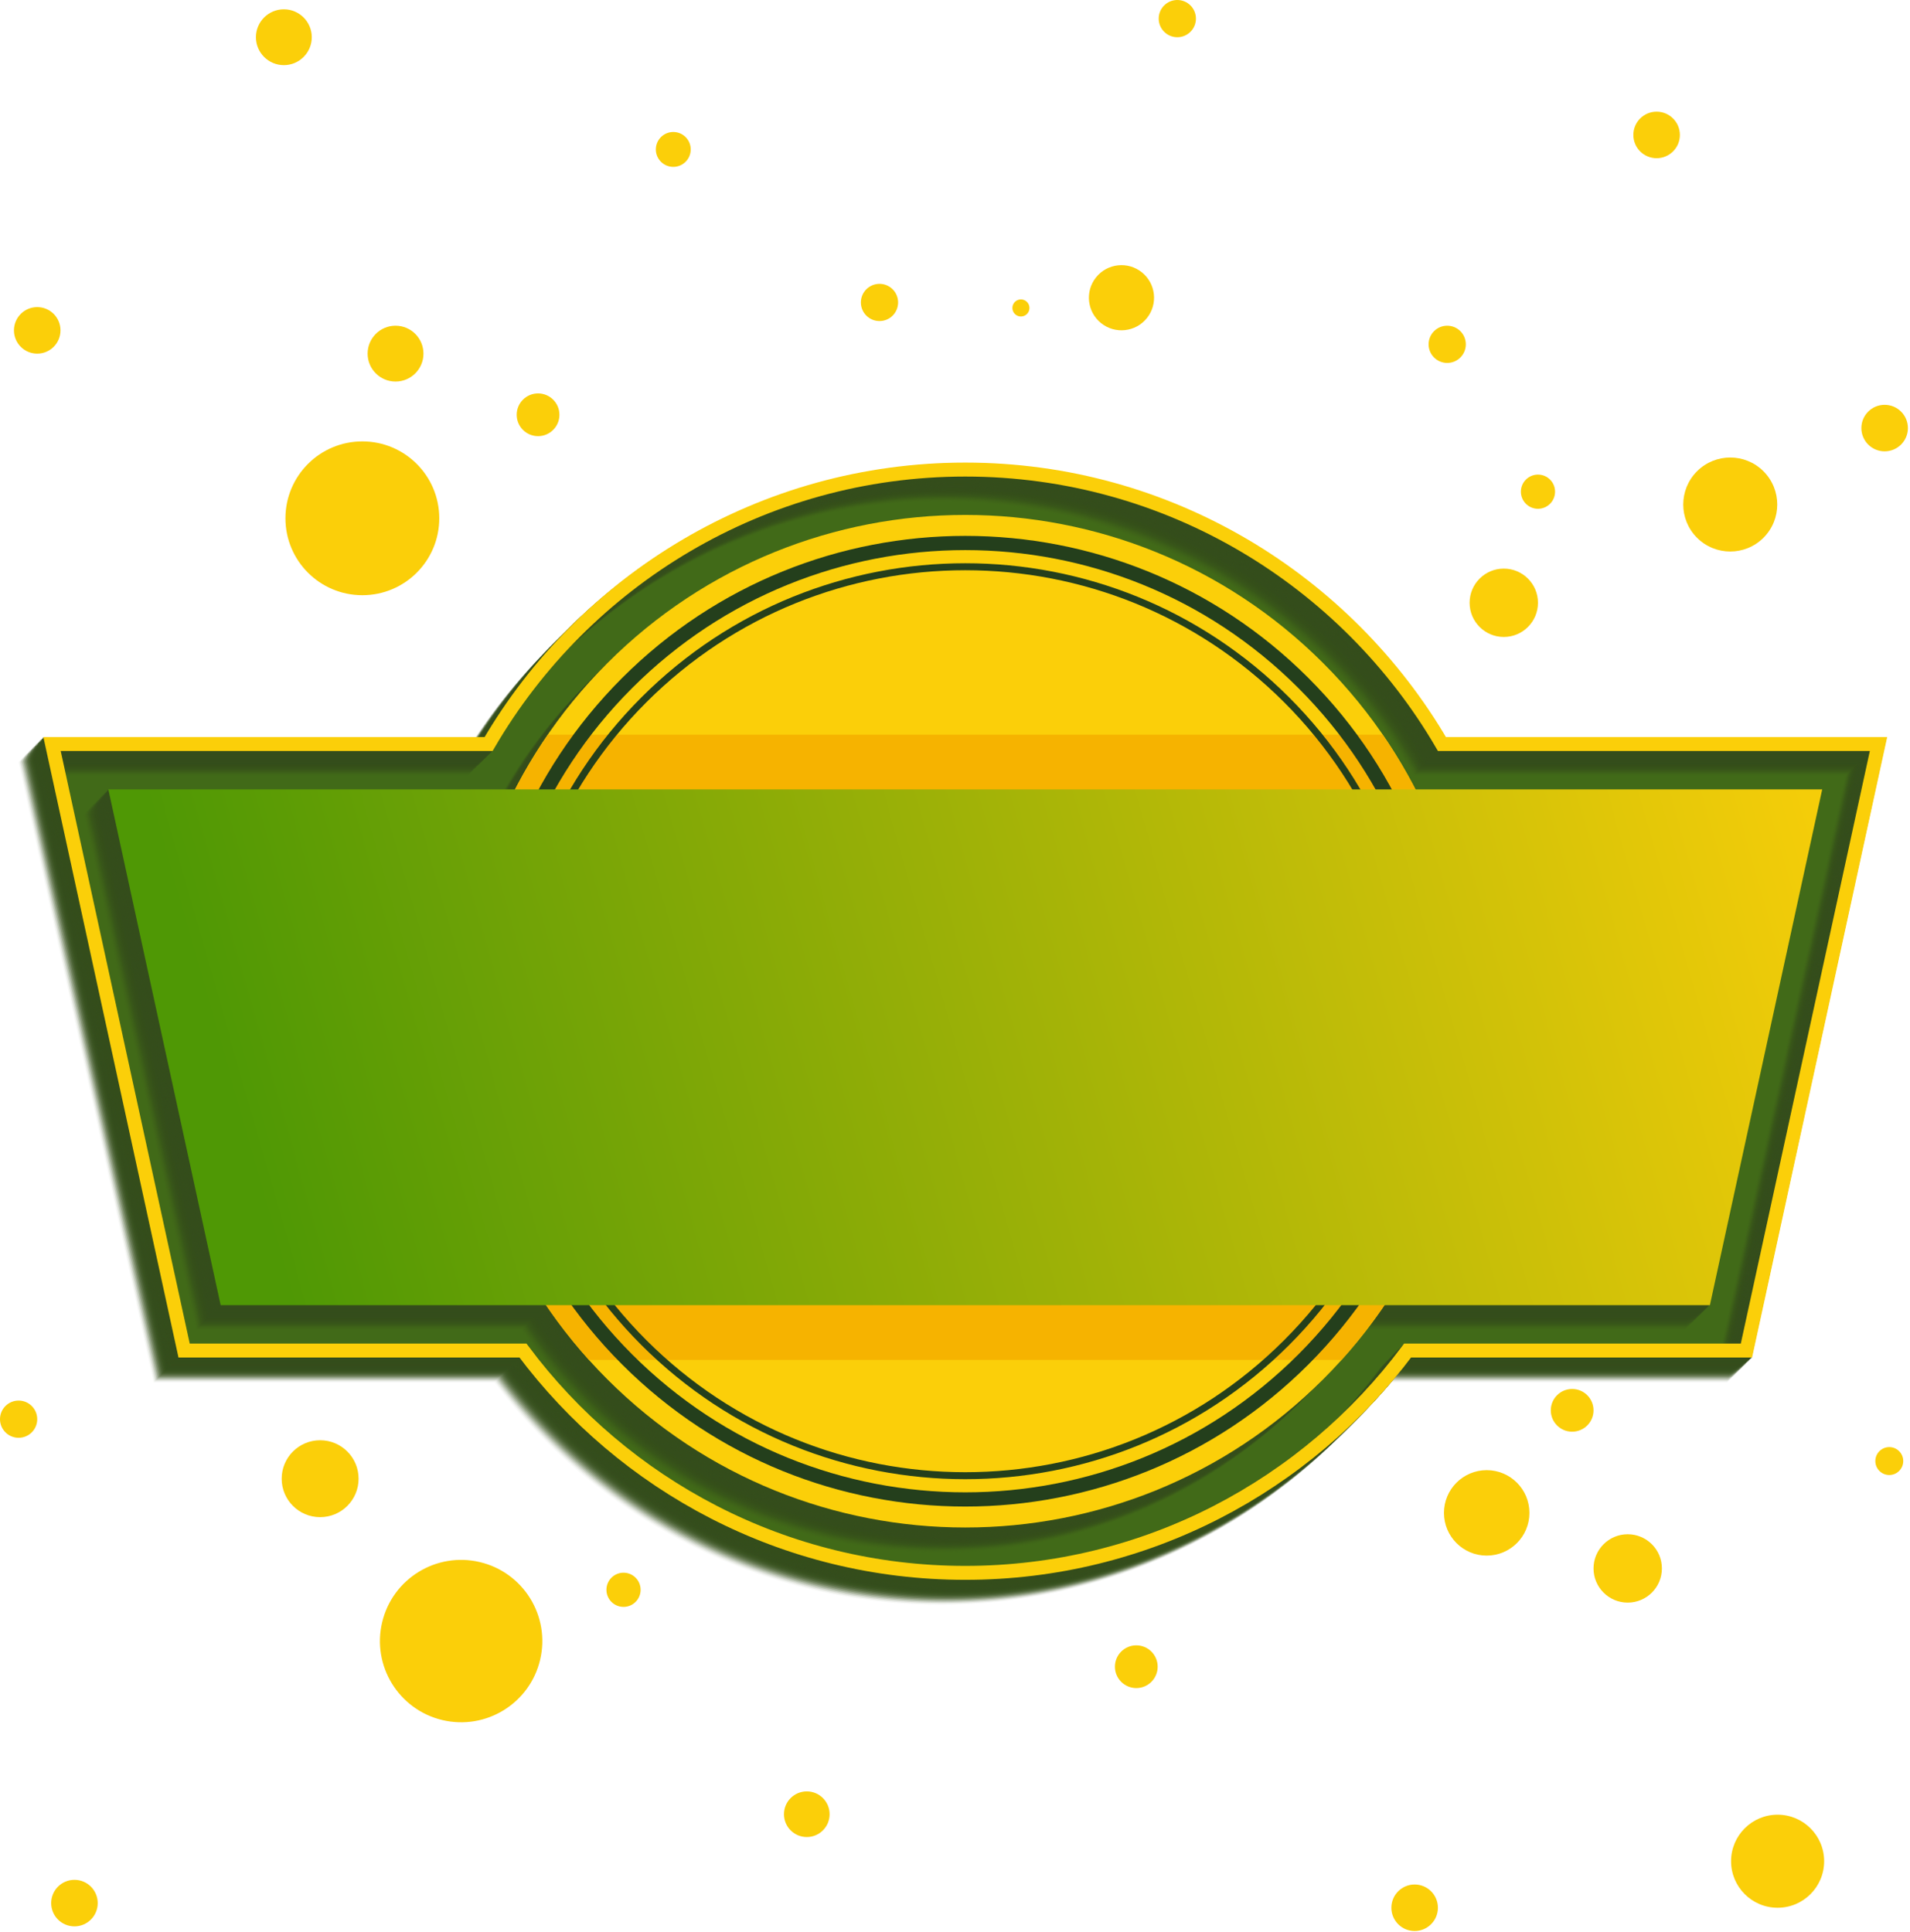 <svg width="438" height="443" viewBox="0 0 438 443" fill="none" xmlns="http://www.w3.org/2000/svg">
<path d="M344.848 146.08C349.177 146.08 352.687 142.57 352.687 138.241C352.687 133.912 349.177 130.402 344.848 130.402C340.519 130.402 337.009 133.912 337.009 138.241C337.009 142.57 340.519 146.08 344.848 146.08Z" fill="#FBCF09"/>
<path d="M83.095 136.504C92.836 136.504 100.733 128.607 100.733 118.866C100.733 109.125 92.836 101.228 83.095 101.228C73.354 101.228 65.457 109.125 65.457 118.866C65.457 128.607 73.354 136.504 83.095 136.504Z" fill="#FBCF09"/>
<path d="M128.288 95.125C128.288 97.831 126.094 100.024 123.388 100.024C120.682 100.024 118.488 97.83 118.488 95.125C118.488 92.419 120.682 90.225 123.388 90.225C126.094 90.225 128.288 92.419 128.288 95.125Z" fill="#FBCF09"/>
<path d="M123.857 380.674C126.239 370.671 120.06 360.632 110.058 358.25C100.055 355.869 90.016 362.047 87.634 372.05C85.253 382.053 91.431 392.092 101.434 394.474C111.437 396.855 121.476 390.677 123.857 380.674Z" fill="#FBCF09"/>
<path d="M340.929 356.761C346.341 356.761 350.728 352.374 350.728 346.962C350.728 341.55 346.341 337.163 340.929 337.163C335.517 337.163 331.13 341.55 331.13 346.962C331.13 352.374 335.517 356.761 340.929 356.761Z" fill="#FBCF09"/>
<path d="M356.607 112.763C356.607 114.928 354.852 116.683 352.687 116.683C350.522 116.683 348.767 114.928 348.767 112.763C348.767 110.598 350.522 108.843 352.687 108.843C354.852 108.844 356.607 110.599 356.607 112.763Z" fill="#FBCF09"/>
<path d="M404.402 123.327C408.611 119.117 408.611 112.292 404.402 108.083C400.192 103.874 393.367 103.874 389.158 108.083C384.949 112.292 384.949 119.117 389.158 123.327C393.367 127.536 400.192 127.536 404.402 123.327Z" fill="#FBCF09"/>
<path d="M365.426 323.444C365.426 326.15 363.232 328.344 360.526 328.344C357.82 328.344 355.626 326.15 355.626 323.444C355.626 320.738 357.82 318.544 360.526 318.544C363.233 318.545 365.426 320.739 365.426 323.444Z" fill="#FBCF09"/>
<path d="M146.906 364.601C146.906 366.766 145.151 368.521 142.986 368.521C140.821 368.521 139.066 366.766 139.066 364.601C139.066 362.436 140.821 360.681 142.986 360.681C145.151 360.681 146.906 362.436 146.906 364.601Z" fill="#FBCF09"/>
<path d="M73.413 347.942C78.284 347.942 82.232 343.994 82.232 339.123C82.232 334.252 78.284 330.304 73.413 330.304C68.542 330.304 64.594 334.252 64.594 339.123C64.594 343.994 68.542 347.942 73.413 347.942Z" fill="#FBCF09"/>
<path d="M234.118 72.587C235.2 72.587 236.078 71.71 236.078 70.627C236.078 69.544 235.2 68.667 234.118 68.667C233.036 68.667 232.158 69.544 232.158 70.627C232.158 71.71 233.036 72.587 234.118 72.587Z" fill="#FBCF09"/>
<path d="M265.475 382.239C265.475 384.945 263.281 387.139 260.575 387.139C257.869 387.139 255.675 384.945 255.675 382.239C255.675 379.533 257.869 377.34 260.575 377.34C263.282 377.34 265.475 379.533 265.475 382.239Z" fill="#FBCF09"/>
<path d="M373.266 367.54C377.595 367.54 381.105 364.03 381.105 359.701C381.105 355.372 377.595 351.862 373.266 351.862C368.937 351.862 365.427 355.372 365.427 359.701C365.427 364.03 368.937 367.54 373.266 367.54Z" fill="#FBCF09"/>
<path d="M97.108 81.101C97.108 84.637 94.241 87.504 90.705 87.504C87.169 87.504 84.302 84.637 84.302 81.101C84.302 77.565 87.169 74.698 90.705 74.698C94.241 74.698 97.108 77.565 97.108 81.101Z" fill="#FBCF09"/>
<path d="M263.003 72.954C265.585 69.736 265.068 65.034 261.85 62.453C258.632 59.872 253.93 60.388 251.349 63.606C248.767 66.825 249.284 71.526 252.502 74.108C255.721 76.689 260.422 76.173 263.003 72.954Z" fill="#FBCF09"/>
<path d="M205.954 69.363C205.954 71.721 204.043 73.632 201.685 73.632C199.328 73.632 197.417 71.721 197.417 69.363C197.417 67.006 199.328 65.095 201.685 65.095C204.043 65.094 205.954 67.005 205.954 69.363Z" fill="#FBCF09"/>
<path d="M407.64 437.52C413.533 437.52 418.311 432.742 418.311 426.849C418.311 420.956 413.533 416.178 407.64 416.178C401.747 416.178 396.969 420.956 396.969 426.849C396.969 432.742 401.747 437.52 407.64 437.52Z" fill="#FBCF09"/>
<path d="M22.409 436.453C22.409 439.4 20.02 441.789 17.073 441.789C14.126 441.789 11.737 439.4 11.737 436.453C11.737 433.506 14.126 431.117 17.073 431.117C20.02 431.117 22.409 433.506 22.409 436.453Z" fill="#FBCF09"/>
<path d="M4.268 329.74C6.625 329.74 8.536 327.829 8.536 325.472C8.536 323.115 6.625 321.204 4.268 321.204C1.911 321.204 0 323.115 0 325.472C0 327.829 1.911 329.74 4.268 329.74Z" fill="#FBCF09"/>
<path d="M8.536 81.102C11.483 81.102 13.872 78.713 13.872 75.766C13.872 72.819 11.483 70.43 8.536 70.43C5.589 70.43 3.2 72.819 3.2 75.766C3.2 78.713 5.589 81.102 8.536 81.102Z" fill="#FBCF09"/>
<path d="M65.094 14.94C68.63 14.94 71.497 12.073 71.497 8.537C71.497 5.001 68.63 2.134 65.094 2.134C61.558 2.134 58.691 5.001 58.691 8.537C58.691 12.073 61.558 14.94 65.094 14.94Z" fill="#FBCF09"/>
<path d="M274.25 4.268C274.25 6.625 272.339 8.536 269.982 8.536C267.625 8.536 265.714 6.625 265.714 4.268C265.714 1.911 267.625 0 269.982 0C272.339 0 274.25 1.911 274.25 4.268Z" fill="#FBCF09"/>
<path d="M385.23 30.946C385.23 33.893 382.841 36.282 379.894 36.282C376.947 36.282 374.558 33.893 374.558 30.946C374.558 27.999 376.947 25.61 379.894 25.61C382.841 25.61 385.23 28 385.23 30.946Z" fill="#FBCF09"/>
<path d="M331.874 83.235C334.231 83.235 336.142 81.324 336.142 78.967C336.142 76.61 334.231 74.699 331.874 74.699C329.517 74.699 327.606 76.61 327.606 78.967C327.606 81.324 329.517 83.235 331.874 83.235Z" fill="#FBCF09"/>
<path d="M432.184 103.511C435.131 103.511 437.52 101.122 437.52 98.175C437.52 95.228 435.131 92.839 432.184 92.839C429.237 92.839 426.848 95.228 426.848 98.175C426.848 101.122 429.237 103.511 432.184 103.511Z" fill="#FBCF09"/>
<path d="M436.452 335.076C436.452 336.844 435.019 338.277 433.251 338.277C431.483 338.277 430.05 336.844 430.05 335.076C430.05 333.308 431.483 331.875 433.251 331.875C435.019 331.875 436.452 333.308 436.452 335.076Z" fill="#FBCF09"/>
<path d="M324.405 442.856C327.352 442.856 329.741 440.467 329.741 437.52C329.741 434.573 327.352 432.184 324.405 432.184C321.458 432.184 319.069 434.573 319.069 437.52C319.069 440.467 321.458 442.856 324.405 442.856Z" fill="#FBCF09"/>
<path d="M190.246 416.069C190.246 418.959 187.903 421.302 185.013 421.302C182.123 421.302 179.78 418.959 179.78 416.069C179.78 413.179 182.123 410.836 185.013 410.836C187.903 410.836 190.246 413.179 190.246 416.069Z" fill="#FBCF09"/>
<path d="M154.397 38.27C156.606 38.27 158.397 36.479 158.397 34.27C158.397 32.061 156.606 30.27 154.397 30.27C152.188 30.27 150.397 32.061 150.397 34.27C150.397 36.479 152.188 38.27 154.397 38.27Z" fill="#FBCF09"/>
<path d="M430.778 170.634H330.669C308.716 133.03 267.951 107.691 221.356 107.691C174.761 107.691 133.997 133.03 112.043 170.634H11.935L42.22 309.727H119.921C143.007 340.654 179.882 360.717 221.356 360.717C262.831 360.717 299.704 340.654 322.791 309.727H400.492L430.778 170.634Z" fill="#416A18"/>
<g opacity="0.038">
<path d="M393.479 313.851H316.266L315.786 314.494C292.251 346.019 254.812 364.84 215.633 364.84C176.453 364.84 139.013 346.019 115.48 314.494L115 313.851H37.786L8.197 177.959H107.238L107.702 177.165C130.081 138.829 171.438 115.015 215.632 115.015C259.825 115.015 301.181 138.829 323.563 177.165L324.027 177.959H423.067L393.479 313.851ZM325.86 174.758C302.802 135.911 260.652 111.814 215.632 111.814C170.611 111.814 128.461 135.91 105.404 174.758H4.223L34.933 315.792L35.206 317.052H113.398C137.559 348.995 175.714 368.041 215.632 368.041C255.548 368.041 293.703 348.995 317.866 317.052H396.059L427.04 174.758H325.86Z" fill="#344D1B"/>
<path d="M318.844 186.76C318.083 185.285 317.291 183.829 316.469 182.391C316.202 181.924 315.938 181.455 315.665 180.992C315.125 180.078 314.571 179.173 314.008 178.275C313.73 177.834 313.447 177.397 313.164 176.959C312.566 176.035 311.967 175.113 311.344 174.208C311.343 174.206 311.342 174.204 311.341 174.203C290.407 143.777 255.357 123.816 215.633 123.816C175.909 123.816 140.859 143.777 119.924 174.203L119.922 174.206C119.297 175.114 118.697 176.038 118.098 176.964C117.817 177.399 117.535 177.833 117.259 178.272C116.694 179.172 116.14 180.078 115.598 180.995C115.326 181.455 115.065 181.92 114.799 182.384C113.975 183.824 113.182 185.282 112.42 186.76H19.121L44.877 305.048H119.494C119.551 305.131 119.612 305.21 119.669 305.293C119.834 305.535 120.011 305.768 120.178 306.009C122.991 310.065 126.045 313.942 129.339 317.599C129.341 317.601 129.342 317.603 129.344 317.604C150.597 341.197 181.377 356.038 215.632 356.038C249.886 356.038 280.667 341.197 301.92 317.604C301.922 317.602 301.923 317.6 301.924 317.599C305.206 313.956 308.246 310.096 311.05 306.058C311.23 305.799 311.42 305.548 311.598 305.287C311.654 305.206 311.713 305.129 311.768 305.048H386.385L412.141 186.76H318.844Z" fill="#344D1B"/>
</g>
<g opacity="0.077">
<path d="M393.702 313.627H316.489L316.009 314.27C292.474 345.795 255.034 364.616 215.856 364.616C176.676 364.616 139.236 345.795 115.703 314.27L115.223 313.627H38.01L8.42 177.735H107.461L107.925 176.941C130.304 138.605 171.661 114.791 215.855 114.791C260.048 114.791 301.405 138.605 323.786 176.941L324.25 177.735H423.29L393.702 313.627ZM326.084 174.535C303.025 135.688 260.876 111.591 215.856 111.591C170.835 111.591 128.685 135.687 105.628 174.535H4.447L35.157 315.568L35.43 316.828H113.623C137.784 348.771 175.939 367.817 215.857 367.817C255.773 367.817 293.928 348.771 318.091 316.828H396.284L427.265 174.534H326.084V174.535Z" fill="#344D1B"/>
<path d="M319.068 186.537C318.307 185.062 317.515 183.606 316.692 182.168C316.425 181.701 316.161 181.232 315.888 180.769C315.348 179.855 314.794 178.951 314.231 178.052C313.953 177.611 313.67 177.174 313.387 176.736C312.789 175.812 312.19 174.89 311.567 173.985C311.566 173.983 311.565 173.981 311.564 173.98C290.63 143.554 255.58 123.593 215.856 123.593C176.132 123.593 141.082 143.554 120.147 173.98L120.146 173.983C119.521 174.891 118.92 175.815 118.322 176.741C118.041 177.176 117.759 177.61 117.483 178.049C116.918 178.949 116.364 179.855 115.822 180.772C115.55 181.232 115.289 181.697 115.023 182.161C114.199 183.601 113.406 185.059 112.644 186.537H19.345L45.101 304.825H119.718C119.774 304.908 119.836 304.987 119.892 305.069C120.057 305.311 120.234 305.544 120.401 305.785C123.214 309.841 126.268 313.718 129.562 317.376C129.564 317.378 129.565 317.379 129.567 317.381C150.82 340.974 181.6 355.815 215.855 355.815C250.109 355.815 280.891 340.974 302.143 317.381C302.145 317.379 302.146 317.377 302.147 317.376C305.429 313.733 308.469 309.873 311.273 305.835C311.453 305.576 311.643 305.325 311.821 305.064C311.877 304.983 311.937 304.906 311.992 304.825H386.609L412.365 186.537H319.068Z" fill="#344D1B"/>
</g>
<g opacity="0.115">
<path d="M393.926 313.404H316.713L316.233 314.047C292.698 345.572 255.259 364.393 216.08 364.393C176.9 364.393 139.461 345.572 115.927 314.047L115.447 313.404H38.233L8.644 177.512H107.685L108.149 176.718C130.528 138.382 171.885 114.568 216.079 114.568C260.272 114.568 301.628 138.382 324.01 176.718L324.474 177.512H423.514L393.926 313.404ZM326.307 174.311C303.249 135.464 261.099 111.367 216.079 111.367C171.058 111.367 128.908 135.463 105.851 174.311H4.67L35.38 315.345L35.653 316.605H113.845C138.006 348.548 176.161 367.594 216.079 367.594C255.995 367.594 294.15 348.548 318.313 316.605H396.505L427.486 174.311H326.307Z" fill="#344D1B"/>
<path d="M319.291 186.313C318.53 184.838 317.738 183.382 316.916 181.944C316.649 181.477 316.385 181.008 316.112 180.545C315.572 179.631 315.018 178.726 314.455 177.828C314.177 177.387 313.894 176.95 313.611 176.512C313.013 175.588 312.414 174.666 311.791 173.761C311.79 173.759 311.789 173.757 311.788 173.756C290.854 143.33 255.804 123.369 216.08 123.369C176.356 123.369 141.306 143.33 120.371 173.756L120.369 173.759C119.744 174.667 119.144 175.591 118.545 176.517C118.264 176.952 117.982 177.386 117.706 177.824C117.141 178.724 116.587 179.63 116.045 180.547C115.773 181.006 115.512 181.472 115.246 181.936C114.422 183.376 113.629 184.834 112.867 186.312H19.568L45.325 304.601H119.942C119.998 304.684 120.06 304.763 120.116 304.846C120.281 305.088 120.458 305.321 120.625 305.562C123.438 309.618 126.492 313.495 129.786 317.152C129.788 317.154 129.789 317.156 129.791 317.157C151.044 340.75 181.824 355.591 216.079 355.591C250.333 355.591 281.114 340.75 302.367 317.157C302.369 317.155 302.37 317.153 302.371 317.152C305.652 313.509 308.693 309.649 311.497 305.611C311.677 305.352 311.867 305.101 312.045 304.84C312.101 304.759 312.161 304.682 312.216 304.601H386.833L412.589 186.313H319.291Z" fill="#344D1B"/>
</g>
<g opacity="0.154">
<path d="M394.149 313.18H316.936L316.456 313.823C292.921 345.348 255.482 364.169 216.303 364.169C177.123 364.169 139.683 345.348 116.15 313.823L115.67 313.18H38.456L8.867 177.288H107.908L108.372 176.494C130.751 138.158 172.108 114.344 216.302 114.344C260.495 114.344 301.852 138.158 324.233 176.494L324.697 177.288H423.737L394.149 313.18ZM326.53 174.088C303.472 135.241 261.322 111.144 216.302 111.144C171.281 111.144 129.131 135.24 106.074 174.088H4.894L35.604 315.121L35.877 316.381H114.07C138.231 348.324 176.386 367.37 216.304 367.37C256.22 367.37 294.375 348.324 318.538 316.381H396.731L427.712 174.087L326.53 174.088Z" fill="#344D1B"/>
<path d="M319.515 186.09C318.754 184.615 317.962 183.159 317.139 181.721C316.872 181.254 316.608 180.785 316.335 180.322C315.795 179.408 315.242 178.503 314.678 177.605C314.4 177.164 314.117 176.727 313.834 176.289C313.236 175.365 312.637 174.443 312.014 173.538C312.013 173.536 312.012 173.535 312.011 173.533C291.077 143.107 256.027 123.146 216.303 123.146C176.579 123.146 141.529 143.107 120.594 173.533L120.593 173.536C119.968 174.444 119.367 175.368 118.769 176.294C118.488 176.729 118.206 177.163 117.93 177.602C117.365 178.502 116.81 179.408 116.269 180.325C115.997 180.785 115.736 181.25 115.47 181.714C114.646 183.154 113.853 184.612 113.091 186.09H19.792L45.548 304.378H120.165C120.221 304.461 120.283 304.54 120.34 304.622C120.505 304.864 120.682 305.097 120.849 305.338C123.662 309.394 126.716 313.271 130.01 316.928C130.012 316.93 130.013 316.932 130.015 316.933C151.268 340.526 182.048 355.367 216.303 355.367C250.557 355.367 281.338 340.526 302.591 316.933C302.593 316.931 302.594 316.929 302.595 316.928C305.877 313.285 308.917 309.425 311.721 305.387C311.901 305.128 312.091 304.877 312.269 304.616C312.325 304.535 312.385 304.458 312.44 304.377H387.057L412.813 186.089L319.515 186.09Z" fill="#344D1B"/>
</g>
<g opacity="0.192">
<path d="M394.373 312.957H317.16L316.68 313.6C293.145 345.125 255.706 363.946 216.527 363.946C177.347 363.946 139.908 345.125 116.374 313.6L115.894 312.957H38.68L9.091 177.065H108.132L108.596 176.271C130.976 137.935 172.332 114.121 216.526 114.121C260.719 114.121 302.075 137.935 324.457 176.271L324.921 177.065H423.961L394.373 312.957ZM326.754 173.864C303.695 135.017 261.545 110.921 216.526 110.921C171.505 110.921 129.355 135.017 106.298 173.864H5.117L35.827 314.897L36.1 316.157H114.292C138.453 348.1 176.608 367.146 216.526 367.146C256.442 367.146 294.597 348.1 318.76 316.157H396.952L427.933 173.863L326.754 173.864Z" fill="#344D1B"/>
<path d="M319.738 185.866C318.977 184.391 318.185 182.935 317.363 181.497C317.096 181.03 316.832 180.561 316.559 180.098C316.019 179.184 315.465 178.279 314.902 177.381C314.624 176.939 314.341 176.503 314.058 176.065C313.46 175.141 312.861 174.219 312.238 173.314C312.237 173.312 312.236 173.31 312.235 173.309C291.301 142.883 256.251 122.922 216.527 122.922C176.803 122.922 141.753 142.882 120.818 173.309L120.817 173.312C120.192 174.22 119.592 175.144 118.993 176.07C118.712 176.505 118.43 176.939 118.154 177.377C117.589 178.277 117.035 179.183 116.493 180.1C116.221 180.559 115.96 181.025 115.694 181.489C114.87 182.929 114.077 184.387 113.315 185.865H20.015L45.772 304.153H120.389C120.445 304.236 120.507 304.315 120.563 304.398C120.728 304.64 120.905 304.873 121.072 305.114C123.885 309.17 126.939 313.047 130.233 316.704C130.234 316.706 130.236 316.708 130.238 316.709C151.491 340.302 182.272 355.143 216.526 355.143C250.78 355.143 281.561 340.302 302.814 316.709C302.816 316.707 302.817 316.705 302.818 316.704C306.099 313.061 309.14 309.201 311.944 305.163C312.124 304.904 312.314 304.653 312.492 304.392C312.548 304.311 312.608 304.234 312.663 304.153H387.281L413.037 185.865L319.738 185.866Z" fill="#344D1B"/>
</g>
<g opacity="0.231">
<path d="M394.596 312.734H317.383L316.903 313.377C293.368 344.902 255.929 363.723 216.75 363.723C177.57 363.723 140.131 344.902 116.597 313.377L116.117 312.734H38.903L9.314 176.842H108.355L108.819 176.048C131.198 137.712 172.555 113.898 216.749 113.898C260.942 113.898 302.299 137.712 324.68 176.048L325.144 176.842H424.184L394.596 312.734ZM326.977 173.641C303.918 134.794 261.769 110.697 216.749 110.697C171.728 110.697 129.578 134.793 106.521 173.641H5.34L36.05 314.674L36.323 315.934H114.515C138.676 347.877 176.831 366.923 216.749 366.923C256.665 366.923 294.82 347.877 318.983 315.934H397.176L428.157 173.64H326.977V173.641Z" fill="#344D1B"/>
<path d="M319.961 185.643C319.2 184.168 318.408 182.712 317.586 181.274C317.319 180.807 317.055 180.338 316.782 179.875C316.242 178.961 315.689 178.056 315.125 177.158C314.847 176.717 314.564 176.28 314.281 175.842C313.683 174.918 313.084 173.996 312.461 173.091C312.46 173.089 312.459 173.088 312.458 173.086C291.524 142.66 256.474 122.699 216.75 122.699C177.026 122.699 141.976 142.66 121.041 173.086L121.039 173.089C120.414 173.997 119.814 174.921 119.215 175.847C118.934 176.282 118.652 176.716 118.376 177.155C117.811 178.055 117.256 178.961 116.715 179.878C116.443 180.338 116.182 180.803 115.916 181.267C115.092 182.707 114.299 184.165 113.537 185.643H20.239L45.995 303.931H120.612C120.668 304.014 120.73 304.093 120.787 304.175C120.952 304.417 121.129 304.65 121.296 304.891C124.109 308.947 127.163 312.824 130.457 316.481C130.459 316.483 130.46 316.485 130.462 316.486C151.715 340.079 182.496 354.92 216.75 354.92C251.004 354.92 281.785 340.079 303.038 316.486C303.04 316.484 303.042 316.481 303.042 316.481C306.324 312.838 309.364 308.978 312.168 304.94C312.348 304.681 312.538 304.43 312.716 304.169C312.772 304.088 312.832 304.011 312.887 303.93H387.504L413.26 185.642H319.961V185.643Z" fill="#344D1B"/>
</g>
<g opacity="0.269">
<path d="M394.819 312.51H317.606L317.126 313.153C293.591 344.678 256.151 363.499 216.973 363.499C177.793 363.499 140.354 344.678 116.82 313.153L116.34 312.51H39.127L9.538 176.618H108.579L109.043 175.824C131.423 137.488 172.779 113.674 216.973 113.674C261.166 113.674 302.522 137.488 324.904 175.824L325.368 176.618H424.408L394.819 312.51ZM327.201 173.417C304.143 134.57 261.993 110.474 216.973 110.474C171.952 110.474 129.802 134.57 106.745 173.417H5.564L36.274 314.45L36.547 315.71H114.739C138.9 347.653 177.055 366.699 216.973 366.699C256.889 366.699 295.044 347.653 319.207 315.71H397.399L428.38 173.416H327.201V173.417Z" fill="#344D1B"/>
<path d="M320.185 185.419C319.424 183.944 318.632 182.488 317.809 181.05C317.542 180.583 317.278 180.114 317.005 179.651C316.465 178.737 315.911 177.833 315.348 176.934C315.07 176.493 314.787 176.056 314.504 175.618C313.906 174.694 313.307 173.772 312.684 172.867C312.683 172.865 312.681 172.862 312.681 172.862C291.747 142.436 256.697 122.475 216.973 122.475C177.249 122.475 142.199 142.435 121.264 172.862L121.263 172.865C120.638 173.773 120.038 174.697 119.439 175.623C119.158 176.058 118.876 176.492 118.6 176.93C118.035 177.83 117.481 178.736 116.939 179.653C116.667 180.113 116.406 180.578 116.14 181.042C115.316 182.482 114.523 183.94 113.761 185.418H20.462L46.219 303.706H120.836C120.893 303.789 120.954 303.868 121.01 303.951C121.175 304.193 121.352 304.426 121.519 304.667C124.332 308.723 127.386 312.6 130.68 316.257C130.681 316.259 130.683 316.261 130.685 316.262C151.938 339.855 182.718 354.696 216.973 354.696C251.227 354.696 282.008 339.855 303.261 316.262C303.263 316.26 303.265 316.257 303.265 316.257C306.546 312.614 309.587 308.754 312.391 304.716C312.571 304.457 312.761 304.206 312.939 303.945C312.995 303.864 313.055 303.787 313.11 303.706H387.728L413.484 185.418H320.185V185.419Z" fill="#344D1B"/>
</g>
<g opacity="0.308">
<path d="M395.043 312.287H317.83L317.35 312.93C293.815 344.455 256.375 363.276 217.197 363.276C178.017 363.276 140.578 344.455 117.044 312.93L116.564 312.287H39.35L9.761 176.395H108.802L109.266 175.601C131.645 137.265 173.002 113.451 217.196 113.451C261.389 113.451 302.746 137.265 325.127 175.601L325.591 176.395H424.631L395.043 312.287ZM327.424 173.194C304.365 134.347 262.216 110.25 217.196 110.25C172.175 110.25 130.025 134.346 106.968 173.194H5.787L36.497 314.227L36.77 315.487H114.962C139.123 347.43 177.278 366.476 217.196 366.476C257.112 366.476 295.267 347.43 319.43 315.487H397.623L428.604 173.193L327.424 173.194Z" fill="#344D1B"/>
<path d="M320.408 185.196C319.647 183.721 318.855 182.265 318.032 180.827C317.765 180.36 317.501 179.891 317.228 179.428C316.688 178.514 316.134 177.609 315.571 176.711C315.293 176.27 315.01 175.833 314.727 175.395C314.129 174.471 313.53 173.549 312.907 172.644C312.906 172.642 312.905 172.641 312.904 172.639C291.97 142.213 256.92 122.252 217.196 122.252C177.472 122.252 142.422 142.212 121.487 172.639L121.485 172.642C120.86 173.55 120.26 174.474 119.661 175.4C119.38 175.835 119.098 176.269 118.822 176.707C118.257 177.607 117.702 178.513 117.161 179.43C116.889 179.89 116.628 180.355 116.362 180.819C115.538 182.259 114.745 183.717 113.983 185.195H20.686L46.442 303.483H121.059C121.115 303.566 121.177 303.645 121.234 303.728C121.399 303.97 121.576 304.203 121.743 304.444C124.556 308.5 127.61 312.377 130.904 316.034C130.906 316.036 130.907 316.038 130.909 316.039C152.162 339.632 182.942 354.473 217.197 354.473C251.451 354.473 282.232 339.632 303.485 316.039C303.487 316.037 303.488 316.035 303.489 316.034C306.77 312.391 309.811 308.531 312.615 304.493C312.795 304.234 312.985 303.983 313.163 303.722C313.219 303.641 313.279 303.564 313.334 303.483H387.951L413.707 185.195L320.408 185.196Z" fill="#344D1B"/>
</g>
<g opacity="0.346">
<path d="M395.266 312.063H318.053L317.573 312.706C294.038 344.231 256.598 363.052 217.42 363.052C178.24 363.052 140.801 344.231 117.267 312.706L116.787 312.063H39.574L9.984 176.171H109.025L109.489 175.377C131.868 137.041 173.225 113.227 217.419 113.227C261.612 113.227 302.969 137.041 325.35 175.377L325.814 176.171H424.854L395.266 312.063ZM327.648 172.97C304.59 134.123 262.44 110.026 217.42 110.026C172.399 110.026 130.249 134.122 107.192 172.97H6.011L36.721 314.003L36.994 315.263H115.186C139.347 347.206 177.502 366.252 217.42 366.252C257.336 366.252 295.491 347.206 319.654 315.263H397.846L428.827 172.969H327.648V172.97Z" fill="#344D1B"/>
<path d="M320.632 184.973C319.871 183.498 319.079 182.042 318.257 180.604C317.99 180.137 317.726 179.668 317.453 179.205C316.913 178.291 316.359 177.387 315.796 176.488C315.518 176.047 315.235 175.61 314.952 175.172C314.354 174.248 313.755 173.326 313.132 172.421C313.131 172.419 313.13 172.417 313.129 172.416C292.195 141.99 257.145 122.029 217.421 122.029C177.697 122.029 142.647 141.989 121.712 172.416L121.711 172.419C121.086 173.327 120.486 174.251 119.887 175.177C119.606 175.612 119.324 176.046 119.048 176.484C118.483 177.384 117.929 178.29 117.387 179.207C117.115 179.667 116.854 180.132 116.588 180.596C115.764 182.036 114.971 183.494 114.209 184.972H20.909L46.665 303.261H121.282C121.339 303.344 121.4 303.423 121.457 303.506C121.622 303.748 121.799 303.981 121.966 304.222C124.779 308.278 127.833 312.155 131.127 315.812C131.128 315.814 131.13 315.816 131.132 315.817C152.385 339.41 183.166 354.251 217.42 354.251C251.674 354.251 282.455 339.41 303.708 315.817C303.71 315.815 303.711 315.814 303.712 315.812C306.994 312.169 310.034 308.309 312.838 304.271C313.018 304.012 313.208 303.761 313.386 303.5C313.442 303.419 313.502 303.342 313.556 303.261H388.174L413.93 184.973H320.632Z" fill="#344D1B"/>
</g>
<g opacity="0.385">
<path d="M395.49 311.84H318.277L317.797 312.483C294.262 344.008 256.823 362.829 217.644 362.829C178.464 362.829 141.025 344.008 117.491 312.483L117.011 311.84H39.797L10.208 175.948H109.249L109.713 175.154C132.092 136.818 173.449 113.004 217.643 113.004C261.836 113.004 303.193 136.818 325.574 175.154L326.038 175.948H425.077L395.49 311.84ZM327.871 172.747C304.812 133.9 262.663 109.803 217.643 109.803C172.622 109.803 130.472 133.899 107.415 172.747H6.234L36.944 313.781L37.217 315.041H115.409C139.57 346.984 177.725 366.03 217.643 366.03C257.559 366.03 295.714 346.984 319.877 315.041H398.07L429.051 172.747H327.871Z" fill="#344D1B"/>
<path d="M320.855 184.749C320.094 183.274 319.302 181.818 318.48 180.38C318.213 179.913 317.949 179.444 317.676 178.981C317.136 178.067 316.582 177.162 316.019 176.264C315.741 175.823 315.458 175.386 315.175 174.948C314.577 174.024 313.978 173.102 313.355 172.197C313.354 172.195 313.353 172.194 313.352 172.192C292.418 141.766 257.368 121.805 217.644 121.805C177.92 121.805 142.87 141.765 121.935 172.192L121.933 172.195C121.308 173.103 120.708 174.027 120.109 174.953C119.828 175.388 119.546 175.822 119.27 176.26C118.705 177.16 118.15 178.066 117.609 178.983C117.337 179.443 117.076 179.908 116.81 180.372C115.986 181.812 115.193 183.27 114.431 184.748H21.133L46.89 303.036H121.507C121.563 303.119 121.625 303.198 121.681 303.281C121.846 303.523 122.023 303.756 122.19 303.997C125.003 308.053 128.057 311.93 131.351 315.587C131.353 315.589 131.354 315.591 131.356 315.592C152.609 339.185 183.39 354.026 217.644 354.026C251.898 354.026 282.68 339.185 303.932 315.592C303.934 315.59 303.936 315.587 303.936 315.587C307.217 311.944 310.258 308.084 313.062 304.046C313.242 303.787 313.432 303.535 313.61 303.275C313.666 303.194 313.726 303.117 313.781 303.036H388.398L414.154 184.748H320.855V184.749Z" fill="#344D1B"/>
</g>
<g opacity="0.423">
<path d="M395.713 311.616H318.5L318.02 312.259C294.485 343.784 257.045 362.605 217.867 362.605C178.687 362.605 141.247 343.784 117.714 312.259L117.234 311.616H40.021L10.431 175.724H109.472L109.936 174.93C132.315 136.594 173.672 112.78 217.866 112.78C262.059 112.78 303.415 136.594 325.797 174.93L326.261 175.724H425.301L395.713 311.616ZM328.095 172.523C305.037 133.676 262.887 109.579 217.867 109.579C172.846 109.579 130.696 133.675 107.639 172.523H6.458L37.168 313.556L37.441 314.816H115.634C139.795 346.759 177.95 365.805 217.868 365.805C257.784 365.805 295.939 346.759 320.102 314.816H398.294L429.275 172.522L328.095 172.523Z" fill="#344D1B"/>
<path d="M321.079 184.526C320.318 183.051 319.526 181.595 318.703 180.157C318.436 179.69 318.172 179.221 317.899 178.758C317.359 177.844 316.805 176.939 316.242 176.041C315.964 175.6 315.681 175.163 315.398 174.725C314.8 173.801 314.201 172.879 313.578 171.974C313.577 171.972 313.576 171.971 313.575 171.969C292.641 141.543 257.591 121.582 217.867 121.582C178.143 121.582 143.093 141.543 122.158 171.969L122.156 171.972C121.531 172.88 120.931 173.804 120.332 174.73C120.051 175.165 119.769 175.599 119.493 176.038C118.928 176.938 118.374 177.844 117.832 178.761C117.56 179.221 117.299 179.686 117.033 180.15C116.209 181.59 115.416 183.048 114.654 184.526H21.356L47.112 302.814H121.729C121.786 302.897 121.847 302.976 121.904 303.059C122.069 303.301 122.246 303.534 122.413 303.775C125.226 307.831 128.28 311.708 131.574 315.366C131.575 315.368 131.577 315.37 131.579 315.371C152.832 338.964 183.613 353.805 217.867 353.805C252.121 353.805 282.902 338.964 304.155 315.371C304.157 315.369 304.159 315.366 304.159 315.366C307.441 311.723 310.481 307.863 313.285 303.825C313.465 303.566 313.655 303.314 313.833 303.054C313.888 302.973 313.949 302.896 314.004 302.815H388.621L414.377 184.527H321.079V184.526Z" fill="#344D1B"/>
</g>
<g opacity="0.462">
<path d="M395.937 311.393H318.724L318.244 312.036C294.709 343.561 257.27 362.382 218.091 362.382C178.911 362.382 141.472 343.561 117.938 312.036L117.458 311.393H40.244L10.655 175.501H109.696L110.16 174.707C132.54 136.371 173.896 112.557 218.09 112.557C262.283 112.557 303.64 136.371 326.021 174.707L326.485 175.501H425.524L395.937 311.393ZM328.318 172.3C305.259 133.453 263.11 109.356 218.09 109.356C173.069 109.356 130.919 133.452 107.862 172.3H6.681L37.391 313.334L37.664 314.594H115.856C140.017 346.537 178.172 365.583 218.09 365.583C258.006 365.583 296.161 346.537 320.324 314.594H398.517L429.498 172.3H328.318Z" fill="#344D1B"/>
<path d="M321.302 184.302C320.541 182.827 319.749 181.371 318.927 179.933C318.66 179.466 318.396 178.997 318.123 178.534C317.583 177.62 317.029 176.715 316.466 175.817C316.188 175.376 315.905 174.939 315.622 174.501C315.024 173.577 314.425 172.655 313.802 171.75C313.801 171.748 313.8 171.747 313.799 171.745C292.865 141.319 257.816 121.358 218.091 121.358C178.367 121.358 143.317 141.318 122.382 171.745L122.38 171.748C121.755 172.656 121.155 173.58 120.556 174.506C120.275 174.941 119.993 175.375 119.717 175.813C119.152 176.713 118.597 177.619 118.056 178.536C117.784 178.995 117.523 179.461 117.257 179.925C116.433 181.365 115.64 182.823 114.878 184.301H21.579L47.336 302.589H121.953C122.01 302.672 122.071 302.751 122.127 302.834C122.292 303.076 122.469 303.309 122.636 303.55C125.449 307.606 128.503 311.483 131.797 315.14C131.799 315.142 131.8 315.144 131.802 315.145C153.055 338.738 183.835 353.579 218.09 353.579C252.344 353.579 283.126 338.738 304.378 315.145C304.38 315.143 304.382 315.14 304.382 315.14C307.663 311.497 310.704 307.637 313.508 303.599C313.688 303.34 313.877 303.089 314.056 302.828C314.112 302.747 314.172 302.67 314.227 302.589H388.845L414.601 184.301H321.302V184.302Z" fill="#344D1B"/>
</g>
<g opacity="0.5">
<path d="M396.16 311.169H318.947L318.467 311.812C294.932 343.337 257.492 362.158 218.314 362.158C179.134 362.158 141.694 343.337 118.161 311.812L117.681 311.169H40.468L10.878 175.277H109.919L110.383 174.483C132.762 136.147 174.119 112.333 218.313 112.333C262.506 112.333 303.862 136.147 326.244 174.483L326.708 175.277H425.748L396.16 311.169ZM328.542 172.077C305.483 133.23 263.334 109.133 218.314 109.133C173.293 109.133 131.143 133.229 108.086 172.077H6.905L37.615 313.11L37.888 314.37H116.081C140.242 346.313 178.397 365.359 218.315 365.359C258.231 365.359 296.386 346.313 320.549 314.37H398.741L429.722 172.076L328.542 172.077Z" fill="#344D1B"/>
<path d="M321.526 184.079C320.765 182.604 319.973 181.148 319.15 179.71C318.883 179.243 318.619 178.774 318.346 178.311C317.806 177.397 317.252 176.492 316.689 175.594C316.411 175.153 316.128 174.716 315.845 174.278C315.247 173.354 314.648 172.432 314.025 171.527C314.024 171.525 314.023 171.524 314.022 171.522C293.088 141.096 258.038 121.136 218.314 121.136C178.59 121.136 143.54 141.097 122.605 171.523L122.603 171.526C121.978 172.434 121.378 173.358 120.779 174.284C120.498 174.719 120.216 175.153 119.94 175.592C119.375 176.492 118.821 177.398 118.279 178.315C118.007 178.775 117.746 179.24 117.48 179.704C116.656 181.144 115.863 182.602 115.101 184.08H21.803L47.559 302.368H122.176C122.233 302.451 122.294 302.53 122.351 302.613C122.516 302.855 122.693 303.088 122.86 303.329C125.673 307.385 128.727 311.262 132.021 314.92C132.023 314.922 132.024 314.924 132.026 314.925C153.279 338.518 184.06 353.359 218.314 353.359C252.568 353.359 283.349 338.518 304.602 314.925C304.604 314.923 304.606 314.92 304.606 314.92C307.888 311.277 310.928 307.417 313.732 303.379C313.912 303.12 314.102 302.868 314.28 302.608C314.335 302.527 314.396 302.45 314.45 302.369H389.068L414.824 184.081H321.526V184.079Z" fill="#344D1B"/>
</g>
<g opacity="0.538">
<path d="M396.384 310.946H319.171L318.691 311.589C295.156 343.114 257.716 361.935 218.538 361.935C179.358 361.935 141.919 343.114 118.385 311.589L117.905 310.946H40.691L11.102 175.054H110.143L110.607 174.26C132.987 135.924 174.343 112.11 218.537 112.11C262.73 112.11 304.087 135.924 326.468 174.26L326.932 175.054H425.971L396.384 310.946ZM328.765 171.853C305.706 133.006 263.557 108.909 218.537 108.909C173.516 108.909 131.366 133.005 108.309 171.853H7.128L37.838 312.887L38.111 314.147H116.303C140.464 346.09 178.62 365.136 218.537 365.136C258.453 365.136 296.608 346.09 320.771 314.147H398.964L429.945 171.853H328.765Z" fill="#344D1B"/>
<path d="M321.749 183.855C320.988 182.38 320.196 180.924 319.374 179.486C319.107 179.019 318.843 178.55 318.57 178.087C318.03 177.173 317.476 176.268 316.913 175.37C316.635 174.929 316.352 174.492 316.069 174.054C315.471 173.13 314.872 172.208 314.249 171.303C314.248 171.301 314.247 171.3 314.246 171.298C293.312 140.872 258.262 120.911 218.538 120.911C178.814 120.911 143.764 140.871 122.829 171.298L122.827 171.301C122.202 172.209 121.602 173.133 121.003 174.059C120.722 174.494 120.44 174.928 120.164 175.367C119.599 176.267 119.044 177.173 118.503 178.09C118.231 178.549 117.97 179.015 117.704 179.479C116.88 180.919 116.087 182.377 115.325 183.855H22.026L47.783 302.143H122.4C122.457 302.226 122.518 302.305 122.574 302.388C122.739 302.63 122.916 302.863 123.083 303.104C125.896 307.16 128.95 311.037 132.244 314.694C132.245 314.696 132.247 314.698 132.249 314.699C153.502 338.292 184.282 353.133 218.537 353.133C252.791 353.133 283.573 338.292 304.825 314.699C304.827 314.697 304.829 314.694 304.829 314.694C308.11 311.051 311.151 307.191 313.955 303.153C314.135 302.894 314.325 302.643 314.503 302.382C314.559 302.301 314.619 302.224 314.674 302.143H389.291L415.047 183.855H321.749Z" fill="#344D1B"/>
</g>
<g opacity="0.577">
<path d="M396.607 310.722H319.394L318.914 311.365C295.379 342.89 257.939 361.711 218.761 361.711C179.581 361.711 142.141 342.89 118.608 311.365L118.128 310.722H40.915L11.325 174.831H110.366L110.83 174.037C133.209 135.701 174.566 111.887 218.76 111.887C262.953 111.887 304.309 135.701 326.691 174.037L327.155 174.831H426.194L396.607 310.722ZM328.989 171.63C305.93 132.783 263.781 108.686 218.761 108.686C173.74 108.686 131.59 132.782 108.533 171.63H7.352L38.062 312.664L38.335 313.924H116.528C140.689 345.867 178.844 364.913 218.762 364.913C258.678 364.913 296.833 345.867 320.996 313.924H399.188L430.169 171.63H328.989Z" fill="#344D1B"/>
<path d="M321.973 183.632C321.212 182.157 320.42 180.701 319.598 179.263C319.331 178.796 319.067 178.327 318.794 177.864C318.254 176.95 317.7 176.045 317.137 175.147C316.859 174.706 316.576 174.269 316.293 173.831C315.695 172.907 315.096 171.985 314.473 171.08C314.472 171.078 314.471 171.077 314.47 171.075C293.536 140.649 258.486 120.688 218.762 120.688C179.038 120.688 143.988 140.649 123.053 171.075L123.051 171.078C122.426 171.986 121.826 172.91 121.227 173.836C120.946 174.271 120.664 174.705 120.388 175.144C119.823 176.044 119.269 176.95 118.727 177.867C118.455 178.327 118.194 178.792 117.928 179.256C117.104 180.696 116.311 182.154 115.549 183.632H22.25L48.006 301.92H122.623C122.679 302.003 122.741 302.082 122.797 302.164C122.962 302.406 123.139 302.639 123.306 302.88C126.119 306.936 129.172 310.813 132.467 314.471C132.469 314.473 132.47 314.475 132.472 314.476C153.725 338.069 184.506 352.91 218.76 352.91C253.014 352.91 283.796 338.069 305.048 314.476C305.05 314.474 305.051 314.472 305.052 314.471C308.334 310.828 311.374 306.968 314.178 302.93C314.358 302.671 314.548 302.419 314.726 302.159C314.782 302.078 314.842 302.001 314.897 301.92H389.515L415.271 183.632H321.973Z" fill="#344D1B"/>
</g>
<g opacity="0.615">
<path d="M396.831 310.499H319.618L319.138 311.142C295.603 342.667 258.163 361.488 218.985 361.488C179.805 361.488 142.365 342.667 118.832 311.142L118.352 310.499H41.138L11.549 174.607H110.59L111.054 173.813C133.434 135.477 174.79 111.663 218.985 111.663C263.178 111.663 304.534 135.477 326.916 173.813L327.38 174.607H426.419L396.831 310.499ZM329.212 171.406C306.154 132.559 264.004 108.462 218.984 108.462C173.963 108.462 131.813 132.558 108.756 171.406H7.575L38.285 312.44L38.558 313.7H116.75C140.911 345.643 179.066 364.689 218.984 364.689C258.9 364.689 297.055 345.643 321.218 313.7H399.411L430.392 171.406H329.212Z" fill="#344D1B"/>
<path d="M322.196 183.408C321.435 181.933 320.643 180.477 319.821 179.039C319.554 178.572 319.29 178.103 319.017 177.64C318.477 176.726 317.923 175.821 317.36 174.923C317.082 174.482 316.799 174.045 316.516 173.607C315.918 172.683 315.319 171.761 314.696 170.856C314.695 170.854 314.694 170.853 314.693 170.851C293.759 140.425 258.709 120.464 218.985 120.464C179.261 120.464 144.211 140.425 123.276 170.851L123.274 170.854C122.649 171.762 122.048 172.686 121.45 173.612C121.169 174.047 120.887 174.481 120.611 174.92C120.046 175.82 119.492 176.726 118.95 177.643C118.678 178.102 118.417 178.568 118.151 179.032C117.327 180.472 116.534 181.93 115.772 183.408H22.473L48.23 301.696H122.847C122.904 301.779 122.965 301.858 123.022 301.941C123.187 302.183 123.364 302.416 123.531 302.657C126.344 306.713 129.398 310.59 132.692 314.247C132.693 314.249 132.695 314.251 132.697 314.252C153.95 337.845 184.73 352.686 218.985 352.686C253.239 352.686 284.02 337.845 305.273 314.252C305.275 314.25 305.277 314.247 305.277 314.247C308.559 310.604 311.599 306.744 314.403 302.706C314.583 302.447 314.773 302.195 314.951 301.935C315.007 301.854 315.067 301.777 315.122 301.696H389.739L415.495 183.408H322.196Z" fill="#344D1B"/>
</g>
<g opacity="0.654">
<path d="M397.054 310.275H319.841L319.361 310.918C295.826 342.443 258.386 361.264 219.208 361.264C180.028 361.264 142.588 342.443 119.055 310.918L118.575 310.275H41.361L11.772 174.384H110.813L111.277 173.59C133.657 135.254 175.013 111.44 219.207 111.44C263.4 111.44 304.756 135.254 327.138 173.59L327.602 174.384H426.641L397.054 310.275ZM329.435 171.183C306.376 132.336 264.227 108.239 219.207 108.239C174.186 108.239 132.036 132.335 108.979 171.183H7.799L38.509 312.216L38.782 313.476H116.975C141.136 345.419 179.291 364.465 219.209 364.465C259.125 364.465 297.28 345.419 321.443 313.476H399.636L430.615 171.183H329.435Z" fill="#344D1B"/>
<path d="M322.42 183.185C321.659 181.71 320.867 180.254 320.044 178.816C319.777 178.349 319.513 177.88 319.24 177.417C318.7 176.503 318.146 175.599 317.583 174.701C317.305 174.26 317.022 173.823 316.739 173.385C316.141 172.461 315.542 171.539 314.919 170.634C314.918 170.632 314.917 170.631 314.916 170.629C293.982 140.203 258.932 120.242 219.208 120.242C179.484 120.242 144.434 140.203 123.499 170.629L123.498 170.632C122.873 171.54 122.272 172.464 121.674 173.39C121.393 173.825 121.111 174.259 120.835 174.697C120.27 175.597 119.716 176.503 119.174 177.42C118.902 177.88 118.641 178.345 118.375 178.809C117.551 180.249 116.758 181.707 115.996 183.185H22.697L48.454 301.473H123.071C123.127 301.556 123.189 301.635 123.245 301.717C123.41 301.959 123.587 302.192 123.754 302.433C126.567 306.489 129.621 310.366 132.915 314.024C132.917 314.026 132.918 314.028 132.92 314.029C154.173 337.622 184.954 352.463 219.208 352.463C253.462 352.463 284.244 337.622 305.496 314.029C305.498 314.027 305.499 314.025 305.5 314.024C308.781 310.381 311.822 306.521 314.626 302.483C314.806 302.224 314.996 301.973 315.174 301.712C315.23 301.631 315.29 301.554 315.345 301.473H389.962L415.718 183.185H322.42Z" fill="#344D1B"/>
</g>
<g opacity="0.692">
<path d="M397.278 310.052H320.065L319.585 310.696C296.05 342.221 258.61 361.042 219.432 361.042C180.252 361.042 142.812 342.221 119.279 310.696L118.799 310.052H41.585L11.996 174.16H111.037L111.501 173.366C133.881 135.03 175.237 111.216 219.432 111.216C263.625 111.216 304.981 135.03 327.363 173.366L327.827 174.16H426.866L397.278 310.052ZM329.659 170.959C306.6 132.112 264.45 108.015 219.431 108.015C174.41 108.015 132.26 132.111 109.203 170.959H8.022L38.732 311.993L39.005 313.253H117.197C141.358 345.196 179.513 364.242 219.431 364.242C259.347 364.242 297.502 345.196 321.665 313.253H399.858L430.839 170.959H329.659Z" fill="#344D1B"/>
<path d="M322.643 182.962C321.882 181.487 321.09 180.031 320.267 178.593C320 178.126 319.736 177.657 319.463 177.194C318.923 176.28 318.369 175.375 317.806 174.477C317.528 174.036 317.245 173.599 316.962 173.161C316.364 172.237 315.765 171.315 315.142 170.41C315.141 170.408 315.14 170.407 315.139 170.405C294.205 139.979 259.155 120.018 219.431 120.018C179.707 120.018 144.657 139.979 123.722 170.405L123.72 170.408C123.095 171.316 122.495 172.24 121.896 173.166C121.615 173.601 121.333 174.035 121.057 174.474C120.492 175.374 119.937 176.28 119.396 177.197C119.124 177.656 118.863 178.122 118.597 178.586C117.773 180.026 116.98 181.484 116.218 182.962H22.92L48.676 301.25H123.293C123.35 301.333 123.411 301.412 123.468 301.495C123.633 301.737 123.81 301.97 123.977 302.211C126.79 306.267 129.844 310.144 133.138 313.801C133.14 313.803 133.141 313.805 133.143 313.806C154.396 337.399 185.176 352.24 219.431 352.24C253.685 352.24 284.466 337.399 305.719 313.806C305.721 313.804 305.722 313.802 305.723 313.801C309.005 310.158 312.045 306.298 314.849 302.26C315.029 302.001 315.219 301.749 315.397 301.489C315.453 301.408 315.513 301.331 315.568 301.25H390.185L415.941 182.962H322.643Z" fill="#344D1B"/>
</g>
<g opacity="0.731">
<path d="M397.501 309.829H320.288L319.808 310.472C296.273 341.997 258.833 360.818 219.655 360.818C180.475 360.818 143.035 341.997 119.502 310.472L119.022 309.829H41.808L12.219 173.937H111.26L111.724 173.143C134.104 134.807 175.46 110.993 219.654 110.993C263.847 110.993 305.204 134.807 327.585 173.143L328.049 173.937H427.088L397.501 309.829ZM329.882 170.736C306.823 131.889 264.674 107.793 219.654 107.793C174.633 107.793 132.483 131.889 109.426 170.736H8.246L38.956 311.77L39.229 313.03H117.422C141.583 344.973 179.738 364.019 219.656 364.019C259.572 364.019 297.727 344.973 321.89 313.03H400.083L431.062 170.736H329.882Z" fill="#344D1B"/>
<path d="M322.866 182.738C322.105 181.263 321.313 179.807 320.491 178.369C320.224 177.902 319.96 177.433 319.687 176.97C319.147 176.056 318.593 175.152 318.03 174.253C317.752 173.812 317.469 173.375 317.186 172.937C316.588 172.013 315.989 171.091 315.366 170.186C315.365 170.184 315.364 170.183 315.363 170.181C294.429 139.755 259.379 119.794 219.655 119.794C179.931 119.794 144.881 139.755 123.946 170.181L123.945 170.184C123.32 171.092 122.72 172.016 122.121 172.942C121.84 173.377 121.558 173.811 121.282 174.249C120.717 175.149 120.163 176.055 119.621 176.972C119.349 177.432 119.088 177.897 118.822 178.361C117.998 179.801 117.205 181.259 116.443 182.737H23.144L48.9 301.026H123.517C123.573 301.109 123.635 301.188 123.691 301.27C123.856 301.512 124.033 301.745 124.2 301.986C127.013 306.042 130.067 309.919 133.361 313.577C133.363 313.579 133.364 313.581 133.366 313.582C154.619 337.175 185.4 352.016 219.654 352.016C253.908 352.016 284.69 337.175 305.942 313.582C305.944 313.58 305.945 313.578 305.946 313.577C309.228 309.934 312.268 306.074 315.072 302.036C315.252 301.777 315.442 301.525 315.62 301.265C315.676 301.184 315.736 301.107 315.791 301.026H390.408L416.164 182.738H322.866Z" fill="#344D1B"/>
</g>
<g opacity="0.769">
<path d="M397.724 309.605H320.511L320.031 310.249C296.496 341.774 259.056 360.595 219.878 360.595C180.698 360.595 143.258 341.774 119.725 310.249L119.245 309.605H42.032L12.442 173.713H111.483L111.947 172.919C134.327 134.583 175.683 110.769 219.878 110.769C264.071 110.769 305.427 134.583 327.809 172.919L328.273 173.713H427.312L397.724 309.605ZM330.106 170.512C307.047 131.665 264.897 107.568 219.878 107.568C174.857 107.568 132.707 131.664 109.65 170.512H8.469L39.179 311.546L39.452 312.806H117.644C141.805 344.749 179.96 363.795 219.878 363.795C259.794 363.795 297.949 344.749 322.112 312.806H400.305L431.286 170.512H330.106Z" fill="#344D1B"/>
<path d="M323.09 182.515C322.329 181.04 321.537 179.584 320.715 178.146C320.448 177.679 320.184 177.21 319.911 176.747C319.371 175.833 318.817 174.928 318.254 174.03C317.976 173.589 317.693 173.152 317.41 172.714C316.812 171.79 316.213 170.868 315.59 169.963C315.589 169.961 315.588 169.96 315.587 169.958C294.653 139.532 259.603 119.571 219.879 119.571C180.155 119.571 145.105 139.531 124.17 169.958L124.168 169.961C123.543 170.869 122.943 171.793 122.344 172.719C122.063 173.154 121.781 173.588 121.505 174.026C120.94 174.926 120.385 175.832 119.844 176.749C119.572 177.208 119.311 177.674 119.045 178.138C118.221 179.578 117.428 181.036 116.666 182.514H23.367L49.123 300.802H123.74C123.797 300.885 123.858 300.964 123.915 301.047C124.08 301.289 124.257 301.522 124.424 301.763C127.237 305.819 130.291 309.696 133.585 313.353C133.587 313.355 133.588 313.357 133.59 313.358C154.843 336.951 185.623 351.792 219.878 351.792C254.132 351.792 284.913 336.951 306.166 313.358C306.168 313.356 306.169 313.354 306.17 313.353C309.451 309.71 312.492 305.85 315.296 301.812C315.476 301.553 315.666 301.301 315.844 301.041C315.9 300.96 315.96 300.883 316.015 300.802H390.632L416.388 182.514L323.09 182.515Z" fill="#344D1B"/>
</g>
<g opacity="0.808">
<path d="M397.948 309.382H320.735L320.255 310.025C296.72 341.55 259.28 360.371 220.102 360.371C180.922 360.371 143.482 341.55 119.949 310.025L119.469 309.382H42.255L12.666 173.49H111.707L112.171 172.696C134.551 134.36 175.907 110.546 220.101 110.546C264.294 110.546 305.651 134.36 328.032 172.696L328.496 173.49H427.535L397.948 309.382ZM330.329 170.289C307.27 131.442 265.121 107.345 220.101 107.345C175.08 107.345 132.93 131.441 109.873 170.289H8.692L39.402 311.323L39.675 312.583H117.867C142.028 344.526 180.183 363.572 220.101 363.572C260.017 363.572 298.172 344.526 322.335 312.583H400.528L431.509 170.289H330.329Z" fill="#344D1B"/>
<path d="M323.313 182.291C322.552 180.816 321.76 179.36 320.937 177.922C320.67 177.455 320.406 176.986 320.133 176.523C319.593 175.609 319.04 174.704 318.476 173.806C318.198 173.365 317.915 172.928 317.632 172.49C317.034 171.566 316.435 170.644 315.812 169.739C315.811 169.737 315.81 169.735 315.809 169.734C294.875 139.308 259.825 119.347 220.101 119.347C180.377 119.347 145.327 139.308 124.392 169.734L124.391 169.737C123.766 170.645 123.166 171.569 122.567 172.495C122.286 172.929 122.004 173.364 121.728 173.802C121.163 174.702 120.608 175.608 120.067 176.525C119.795 176.985 119.534 177.45 119.268 177.914C118.444 179.354 117.651 180.812 116.889 182.29H23.59L49.347 300.578H123.964C124.02 300.661 124.082 300.74 124.139 300.822C124.304 301.064 124.481 301.297 124.648 301.538C127.461 305.594 130.515 309.471 133.809 313.129C133.811 313.131 133.812 313.132 133.814 313.134C155.067 336.727 185.847 351.568 220.102 351.568C254.356 351.568 285.138 336.727 306.39 313.134C306.392 313.132 306.393 313.13 306.394 313.129C309.676 309.486 312.716 305.626 315.52 301.588C315.7 301.329 315.889 301.077 316.068 300.817C316.124 300.736 316.184 300.659 316.239 300.578H390.856L416.612 182.29L323.313 182.291Z" fill="#344D1B"/>
</g>
<g opacity="0.846">
<path d="M398.171 309.158H320.958L320.478 309.802C296.943 341.327 259.503 360.148 220.325 360.148C181.145 360.148 143.705 341.327 120.172 309.802L119.692 309.158H42.479L12.89 173.266H111.931L112.395 172.472C134.775 134.136 176.131 110.322 220.326 110.322C264.519 110.322 305.875 134.136 328.257 172.472L328.721 173.266H427.76L398.171 309.158ZM330.553 170.065C307.494 131.218 265.344 107.122 220.325 107.122C175.304 107.122 133.154 131.218 110.097 170.065H8.916L39.626 311.098L39.899 312.358H118.091C142.252 344.301 180.407 363.347 220.325 363.347C260.241 363.347 298.396 344.301 322.559 312.358H400.752L431.733 170.064H330.553V170.065Z" fill="#344D1B"/>
<path d="M323.537 182.068C322.776 180.593 321.984 179.137 321.161 177.699C320.894 177.232 320.63 176.763 320.357 176.3C319.817 175.386 319.263 174.481 318.7 173.583C318.422 173.142 318.139 172.705 317.856 172.267C317.258 171.343 316.659 170.421 316.036 169.516C316.035 169.514 316.034 169.513 316.033 169.511C295.099 139.085 260.049 119.124 220.325 119.124C180.601 119.124 145.551 139.084 124.616 169.511L124.615 169.514C123.99 170.422 123.39 171.346 122.791 172.272C122.51 172.707 122.228 173.141 121.952 173.579C121.387 174.479 120.832 175.385 120.291 176.302C120.019 176.761 119.758 177.227 119.492 177.691C118.668 179.131 117.875 180.589 117.113 182.067H23.814L49.57 300.356H124.187C124.243 300.439 124.305 300.518 124.361 300.601C124.526 300.843 124.703 301.076 124.87 301.317C127.683 305.373 130.737 309.25 134.031 312.907C134.032 312.909 134.034 312.911 134.036 312.912C155.289 336.505 186.07 351.346 220.324 351.346C254.578 351.346 285.359 336.505 306.612 312.912C306.614 312.91 306.615 312.908 306.616 312.907C309.897 309.264 312.938 305.404 315.742 301.366C315.922 301.107 316.112 300.855 316.29 300.595C316.346 300.514 316.406 300.437 316.461 300.356H391.078L416.834 182.068H323.537Z" fill="#344D1B"/>
</g>
<g opacity="0.885">
<path d="M398.395 308.935H321.182L320.702 309.578C297.167 341.103 259.727 359.924 220.549 359.924C181.369 359.924 143.929 341.103 120.396 309.578L119.916 308.935H42.702L13.113 173.043H112.154L112.618 172.249C134.998 133.913 176.354 110.099 220.549 110.099C264.742 110.099 306.099 133.913 328.48 172.249L328.944 173.043H427.983L398.395 308.935ZM330.776 169.842C307.718 130.995 265.568 106.898 220.548 106.898C175.527 106.898 133.377 130.994 110.32 169.842H9.139L39.849 310.876L40.122 312.136H118.315C142.476 344.079 180.631 363.125 220.549 363.125C260.465 363.125 298.62 344.079 322.783 312.136H400.976L431.957 169.842H330.776Z" fill="#344D1B"/>
<path d="M323.76 181.844C322.999 180.369 322.207 178.913 321.385 177.475C321.118 177.008 320.854 176.539 320.581 176.076C320.041 175.162 319.488 174.257 318.924 173.359C318.646 172.918 318.363 172.481 318.08 172.043C317.482 171.119 316.883 170.197 316.26 169.292C316.259 169.29 316.258 169.289 316.257 169.287C295.323 138.861 260.273 118.9 220.549 118.9C180.825 118.9 145.775 138.861 124.84 169.287L124.838 169.29C124.213 170.198 123.613 171.122 123.014 172.048C122.733 172.483 122.451 172.917 122.175 173.356C121.61 174.256 121.055 175.162 120.514 176.079C120.242 176.539 119.981 177.004 119.715 177.468C118.891 178.908 118.098 180.366 117.336 181.844H24.038L49.794 300.132H124.411C124.468 300.215 124.529 300.294 124.586 300.377C124.751 300.619 124.928 300.852 125.095 301.093C127.908 305.149 130.962 309.026 134.256 312.683C134.257 312.685 134.259 312.687 134.261 312.688C155.514 336.281 186.294 351.122 220.549 351.122C254.803 351.122 285.584 336.281 306.837 312.688C306.839 312.686 306.84 312.684 306.841 312.683C310.123 309.04 313.163 305.18 315.967 301.142C316.147 300.883 316.336 300.631 316.515 300.371C316.571 300.29 316.631 300.213 316.686 300.132H391.303L417.059 181.844H323.76Z" fill="#344D1B"/>
</g>
<g opacity="0.923">
<path d="M398.618 308.711H321.405L320.925 309.354C297.39 340.879 259.95 359.7 220.772 359.7C181.592 359.7 144.152 340.879 120.619 309.354L120.139 308.711H42.926L13.336 172.819H112.377L112.841 172.025C135.221 133.689 176.577 109.875 220.772 109.875C264.965 109.875 306.321 133.689 328.703 172.025L329.167 172.819H428.206L398.618 308.711ZM331 169.618C307.941 130.771 265.791 106.675 220.772 106.675C175.751 106.675 133.601 130.771 110.544 169.618H9.363L40.073 310.651L40.346 311.911H118.538C142.699 343.854 180.854 362.9 220.772 362.9C260.688 362.9 298.843 343.854 323.006 311.911H401.199L432.18 169.617L331 169.618Z" fill="#344D1B"/>
<path d="M323.984 181.621C323.223 180.146 322.431 178.69 321.608 177.252C321.341 176.785 321.077 176.316 320.804 175.853C320.264 174.939 319.71 174.035 319.147 173.136C318.869 172.695 318.586 172.258 318.303 171.82C317.705 170.896 317.106 169.974 316.483 169.069C316.482 169.067 316.481 169.066 316.48 169.064C295.546 138.638 260.497 118.677 220.772 118.677C181.048 118.677 145.998 138.637 125.063 169.064L125.061 169.067C124.436 169.975 123.836 170.899 123.237 171.825C122.956 172.26 122.674 172.694 122.398 173.132C121.833 174.032 121.278 174.938 120.737 175.855C120.465 176.315 120.204 176.78 119.938 177.244C119.114 178.684 118.321 180.142 117.559 181.62H24.261L50.017 299.908H124.634C124.691 299.991 124.752 300.07 124.808 300.153C124.973 300.395 125.15 300.628 125.317 300.869C128.13 304.925 131.184 308.802 134.478 312.46C134.479 312.462 134.481 312.464 134.483 312.465C155.736 336.058 186.517 350.899 220.771 350.899C255.025 350.899 285.806 336.058 307.059 312.465C307.061 312.463 307.062 312.461 307.063 312.46C310.344 308.817 313.385 304.957 316.189 300.919C316.369 300.66 316.558 300.408 316.737 300.148C316.793 300.067 316.853 299.99 316.908 299.909H391.525L417.281 181.621H323.984Z" fill="#344D1B"/>
</g>
<g opacity="0.962">
<path d="M398.842 308.488H321.629L321.149 309.131C297.614 340.656 260.174 359.477 220.996 359.477C181.816 359.477 144.376 340.656 120.843 309.131L120.363 308.488H43.149L13.56 172.596H112.601L113.065 171.802C135.445 133.466 176.801 109.652 220.996 109.652C265.189 109.652 306.546 133.466 328.927 171.802L329.391 172.596H428.43L398.842 308.488ZM331.223 169.395C308.164 130.548 266.015 106.451 220.995 106.451C175.974 106.451 133.824 130.547 110.767 169.395H9.586L40.296 310.429L40.569 311.689H118.761C142.922 343.632 181.077 362.678 220.995 362.678C260.911 362.678 299.066 343.632 323.229 311.689H401.422L432.403 169.395H331.223Z" fill="#344D1B"/>
<path d="M324.207 181.397C323.446 179.922 322.654 178.466 321.832 177.028C321.565 176.561 321.301 176.092 321.028 175.629C320.488 174.715 319.934 173.81 319.371 172.912C319.093 172.471 318.81 172.034 318.527 171.596C317.929 170.672 317.33 169.75 316.707 168.845C316.706 168.843 316.705 168.842 316.704 168.84C295.77 138.414 260.72 118.453 220.996 118.453C181.272 118.453 146.222 138.414 125.287 168.84L125.285 168.843C124.66 169.751 124.06 170.675 123.461 171.601C123.18 172.036 122.898 172.47 122.622 172.909C122.057 173.809 121.502 174.715 120.961 175.632C120.689 176.092 120.428 176.557 120.162 177.021C119.338 178.461 118.545 179.919 117.783 181.397H24.484L50.24 299.685H124.857C124.914 299.768 124.975 299.847 125.032 299.93C125.197 300.172 125.374 300.405 125.541 300.646C128.354 304.702 131.408 308.579 134.702 312.236C134.704 312.238 134.705 312.24 134.707 312.241C155.96 335.834 186.741 350.675 220.995 350.675C255.249 350.675 286.03 335.834 307.283 312.241C307.285 312.239 307.286 312.237 307.287 312.236C310.569 308.593 313.609 304.733 316.413 300.695C316.593 300.436 316.782 300.184 316.961 299.924C317.017 299.843 317.077 299.766 317.132 299.685H391.749L417.505 181.397H324.207Z" fill="#344D1B"/>
</g>
<path d="M399.065 308.264H321.852L321.372 308.907C297.837 340.432 260.397 359.253 221.219 359.253C182.039 359.253 144.599 340.432 121.066 308.907L120.586 308.264H43.373L13.783 172.372H112.824L113.288 171.578C135.668 133.242 177.024 109.428 221.219 109.428C265.412 109.428 306.769 133.242 329.15 171.578L329.614 172.372H428.653L399.065 308.264ZM331.447 169.172C308.388 130.325 266.238 106.229 221.219 106.229C176.198 106.229 134.048 130.325 110.991 169.172H9.81L40.52 310.205L40.793 311.465H118.985C143.146 343.408 181.301 362.454 221.219 362.454C261.135 362.454 299.29 343.408 323.453 311.465H401.646L432.627 169.171L331.447 169.172Z" fill="#344D1B"/>
<path d="M324.431 181.174C323.67 179.699 322.878 178.243 322.055 176.805C321.788 176.338 321.524 175.869 321.251 175.406C320.711 174.492 320.157 173.588 319.594 172.689C319.316 172.248 319.033 171.811 318.75 171.373C318.152 170.449 317.553 169.527 316.93 168.622C316.929 168.62 316.928 168.619 316.927 168.617C295.993 138.191 260.943 118.23 221.219 118.23C181.495 118.23 146.445 138.19 125.51 168.617L125.508 168.62C124.883 169.528 124.283 170.452 123.684 171.378C123.403 171.813 123.121 172.247 122.845 172.685C122.28 173.585 121.725 174.491 121.184 175.408C120.912 175.868 120.651 176.333 120.385 176.797C119.561 178.237 118.768 179.695 118.006 181.173H24.708L50.464 299.461H125.081C125.138 299.544 125.199 299.623 125.256 299.706C125.421 299.948 125.598 300.181 125.765 300.422C128.578 304.478 131.632 308.355 134.926 312.013C134.927 312.015 134.929 312.017 134.931 312.018C156.184 335.611 186.965 350.452 221.219 350.452C255.473 350.452 286.254 335.611 307.507 312.018C307.509 312.016 307.51 312.014 307.511 312.013C310.792 308.37 313.833 304.51 316.637 300.472C316.817 300.213 317.007 299.962 317.185 299.701C317.241 299.62 317.301 299.543 317.356 299.462H391.973L417.729 181.174H324.431Z" fill="#344D1B"/>
<path d="M430.778 170.634H330.669C308.716 133.03 267.951 107.691 221.356 107.691C174.761 107.691 133.997 133.03 112.043 170.634H11.935L42.22 309.727H119.921C143.007 340.654 179.882 360.717 221.356 360.717C262.831 360.717 299.704 340.654 322.791 309.727H400.492L430.778 170.634ZM221.356 128.495C255.799 128.495 286.44 145.06 305.751 170.634H136.961C156.273 145.06 186.913 128.495 221.356 128.495ZM327.065 234.204C327.065 254.218 321.473 272.95 311.771 288.922H130.942C121.24 272.95 115.648 254.218 115.648 234.204C115.648 218.987 118.905 204.524 124.719 191.439H317.995C323.808 204.524 327.065 218.987 327.065 234.204ZM58.983 288.922L37.756 191.439H102.298C97.482 204.804 94.842 219.2 94.842 234.204C94.842 253.792 99.319 272.353 107.299 288.922H58.983ZM221.356 339.912C192.634 339.912 166.565 328.382 147.494 309.727H295.219C276.147 328.382 250.078 339.912 221.356 339.912ZM335.412 288.922C343.393 272.353 347.87 253.792 347.87 234.204C347.87 219.2 345.23 204.804 340.414 191.439H404.956L383.729 288.922H335.412Z" stroke="#FBCF09" stroke-width="3.201" stroke-miterlimit="10"/>
<path d="M303.455 316.306C348.799 270.962 348.799 197.446 303.455 152.102C258.111 106.758 184.594 106.758 139.251 152.102C93.907 197.446 93.907 270.962 139.251 316.306C184.594 361.65 258.111 361.65 303.455 316.306Z" fill="#FBCF09"/>
<path d="M317.065 168.48H125.648C112.789 187.17 105.246 209.802 105.246 234.204C105.246 264.076 116.535 291.306 135.069 311.881H307.645C326.179 291.306 337.468 264.076 337.468 234.204C337.467 209.802 329.924 187.17 317.065 168.48Z" fill="#F6B300"/>
<path d="M298.905 311.756C341.735 268.925 341.735 199.483 298.905 156.652C256.074 113.821 186.632 113.821 143.801 156.652C100.97 199.483 100.97 268.925 143.801 311.756C186.632 354.587 256.074 354.587 298.905 311.756Z" stroke="#243F1C" stroke-width="3.26" stroke-miterlimit="10"/>
<path d="M295.055 307.906C335.759 267.201 335.759 201.207 295.055 160.502C254.35 119.798 188.356 119.798 147.651 160.502C106.947 201.207 106.947 267.201 147.651 307.906C188.356 348.61 254.35 348.61 295.055 307.906Z" stroke="#243F1C" stroke-width="1.6" stroke-miterlimit="10"/>
<path d="M392.111 299.324H50.602L24.846 181.036H417.867L392.111 299.324Z" fill="url(#paint0_linear_232_358)"/>
<defs>
<linearGradient id="paint0_linear_232_358" x1="61.791" y1="282.026" x2="428.644" y2="177.373" gradientUnits="userSpaceOnUse">
<stop stop-color="#4F9805"/>
<stop offset="1" stop-color="#FBCF09"/>
</linearGradient>
</defs>
</svg>
